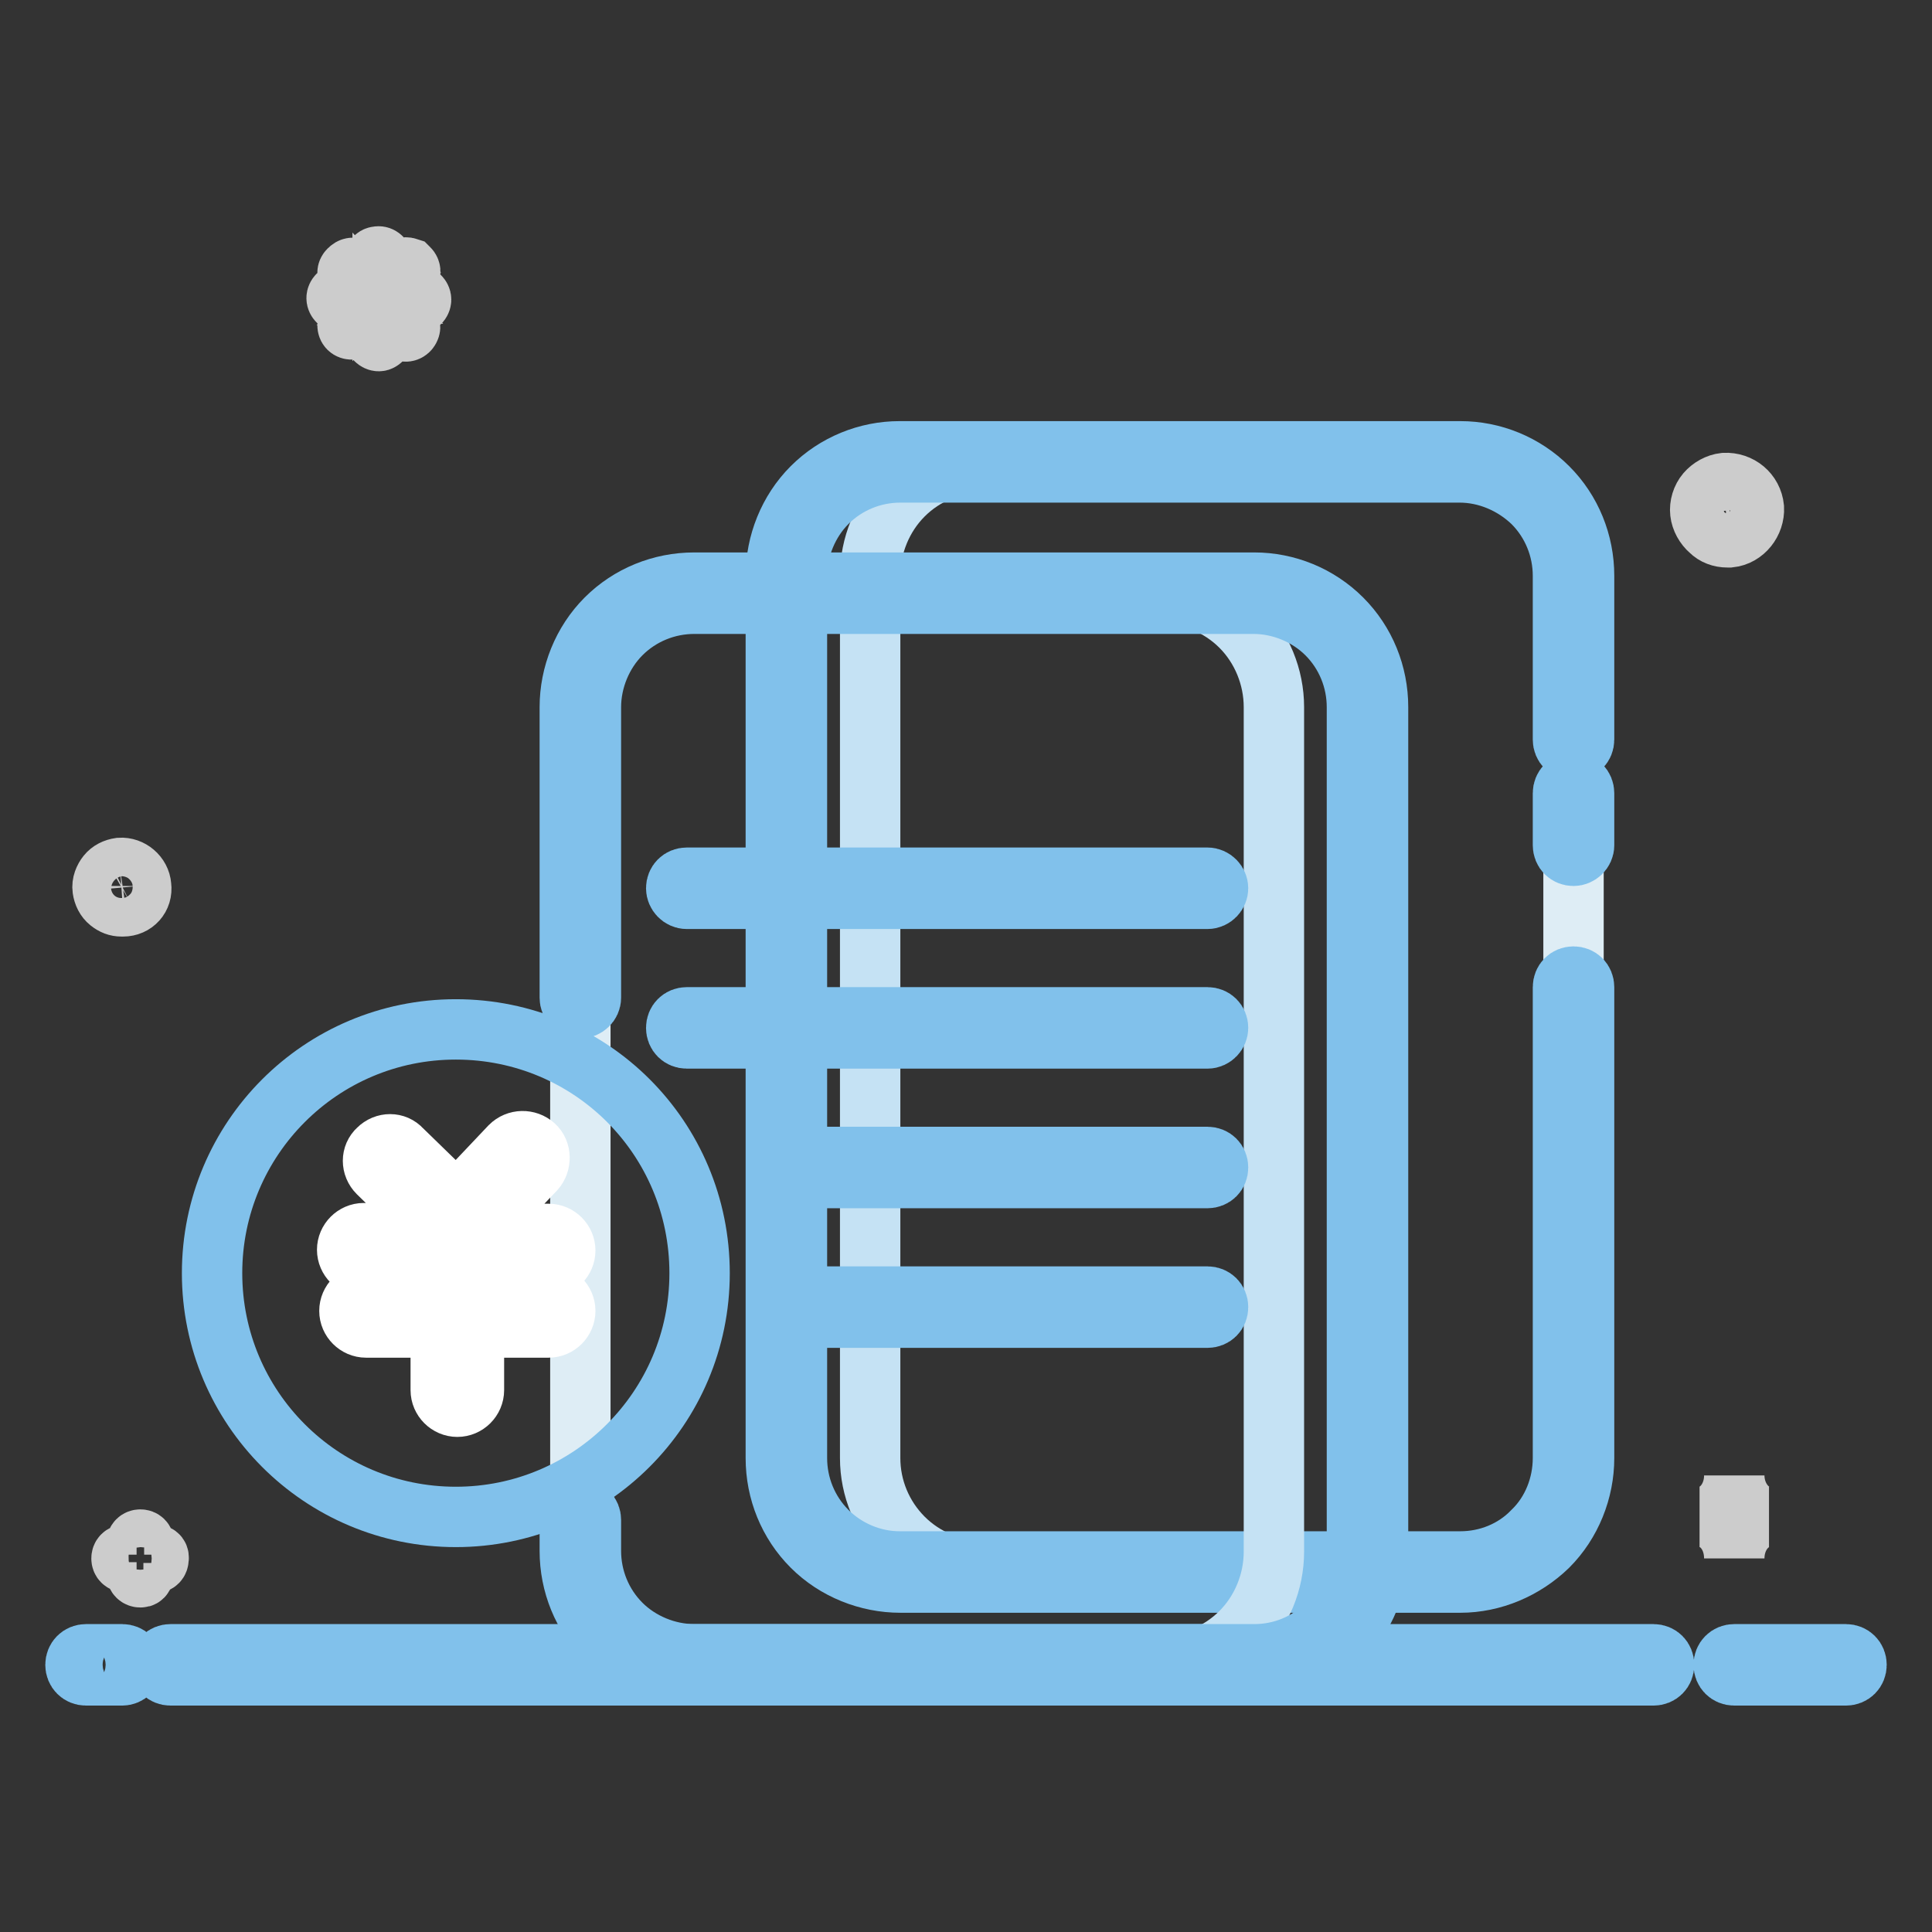 <?xml version="1.0" encoding="utf-8"?>
<!-- Svg Vector Icons : http://www.onlinewebfonts.com/icon -->
<!DOCTYPE svg PUBLIC "-//W3C//DTD SVG 1.1//EN" "http://www.w3.org/Graphics/SVG/1.1/DTD/svg11.dtd">
<svg version="1.1" xmlns="http://www.w3.org/2000/svg" xmlns:xlink="http://www.w3.org/1999/xlink" x="0px" y="0px" viewBox="0 0 256 256" enable-background="new 0 0 256 256" xml:space="preserve">
<rect x="0" y="0" width="256" height="256" fill="#333333" stroke="none"/>
<g> <path stroke-width="8" fill-opacity="0" stroke="#deedf5"  d="M204.1,65.6c-2.8-2.8-6.7-4.4-10.7-4.4h-74.1c-4,0-7.9,1.6-10.7,4.4c-2.8,2.8-4.4,6.7-4.4,10.7v116.8 c0,4,1.6,7.9,4.4,10.7c2.8,2.8,6.7,4.4,10.7,4.4h74.1c4,0,7.9-1.6,10.7-4.4c2.8-2.8,4.4-6.7,4.4-10.7V76.3 C208.5,72.3,206.9,68.5,204.1,65.6z"/> <path stroke-width="8" fill-opacity="0" stroke="#c5e2f4"  d="M115.3,193.2V76.3c0-4,1.6-7.9,4.4-10.7c2.8-2.8,6.7-4.4,10.7-4.4h-11.2c-4,0-7.9,1.6-10.7,4.4 c-2.8,2.8-4.4,6.7-4.4,10.7v116.8c0,4,1.6,7.9,4.4,10.7c2.8,2.8,6.7,4.4,10.7,4.4h11.2c-4,0-7.9-1.6-10.7-4.4 C116.9,201,115.3,197.2,115.3,193.2L115.3,193.2z"/> <path stroke-width="8" fill-opacity="0" stroke="#cccccc"  d="M18.7,117.4c-0.1-1.4-1.4-2.5-2.8-2.4c-0.7,0.1-1.3,0.4-1.7,0.9c-0.4,0.5-0.7,1.2-0.6,1.9 c0.1,0.7,0.4,1.3,0.9,1.7c0.5,0.4,1,0.6,1.6,0.6h0.2C17.8,120.1,18.9,118.9,18.7,117.4z M17.2,119.5c-0.8,0.4-1.7,0.3-2.3-0.3 c-0.4-0.3-0.7-0.9-0.7-1.4c-0.1-0.6,0.1-1.1,0.5-1.6c0.3-0.4,0.9-0.7,1.4-0.7h0.2c1.1,0,2,0.8,2.1,1.9 C18.4,118.3,17.9,119.1,17.2,119.5L17.2,119.5z M232.4,67.3c-0.2-2-1.9-3.4-3.9-3.3c-0.9,0.1-1.8,0.6-2.4,1.3 c-0.6,0.7-0.9,1.7-0.8,2.6c0.1,0.9,0.6,1.8,1.3,2.4c0.6,0.6,1.4,0.9,2.3,0.9h0.3C231.1,71,232.5,69.2,232.4,67.3z M230.2,70.1 c-1,0.5-2.3,0.4-3.2-0.4c-0.6-0.5-1-1.2-1-2c-0.1-0.8,0.2-1.5,0.7-2.1c0.5-0.6,1.2-1,2-1h0.3c1.5,0,2.8,1.1,2.9,2.7 C231.8,68.5,231.2,69.6,230.2,70.1z M50.2,45.2c-0.3,0-0.6-0.3-0.6-0.6V41L47,43.5c-0.2,0.2-0.6,0.2-0.8,0c-0.2-0.2-0.2-0.6,0-0.8 l2.6-2.6h-3.6c-0.3,0-0.6-0.3-0.6-0.6c0-0.3,0.3-0.6,0.6-0.6h3.6l-2.6-2.5C46,36.3,46,36,46.2,35.8c0,0,0,0,0.1-0.1 c0.2-0.2,0.5-0.3,0.8-0.1c0,0,0,0,0.1,0.1l2.6,2.5v-3.6C49.5,34.3,49.7,34,50,34c0.3-0.1,0.6,0.1,0.7,0.4c0,0.1,0,0.2,0,0.2v3.6 l2.6-2.6c0.2-0.2,0.5-0.2,0.8-0.1c0,0,0,0,0.1,0.1c0.2,0.2,0.2,0.5,0.1,0.8c0,0,0,0-0.1,0.1l-2.6,2.6h3.6c0.3,0,0.6,0.3,0.6,0.6 c0,0.3-0.3,0.6-0.6,0.6h-3.6l2.6,2.6c0.1,0.1,0.2,0.4,0.1,0.6c-0.1,0.3-0.4,0.5-0.7,0.4c-0.1,0-0.2-0.1-0.3-0.1L50.7,41v3.6 C50.8,44.9,50.4,45.2,50.2,45.2L50.2,45.2L50.2,45.2z M20.6,206h-1.5v-1.5c0-0.3-0.2-0.5-0.5-0.5c-0.3,0-0.5,0.2-0.5,0.5v1.5h-1.5 c-0.3,0-0.5,0.2-0.5,0.5s0.2,0.5,0.5,0.5l0,0h1.5v1.5c0,0.3,0.2,0.5,0.5,0.5l0,0c0.1,0,0.2,0,0.3-0.1c0.1-0.1,0.1-0.2,0.1-0.3v-1.5 h1.5c0.3,0,0.5-0.2,0.5-0.5C21.1,206.2,20.9,206,20.6,206z M229.8,195.5c0,3.1-2.1,5.5-4.6,5.5c2.6,0,4.6,2.4,4.6,5.5 c0-3.1,2.1-5.5,4.6-5.5C231.9,201,229.8,198.5,229.8,195.5z"/> <path stroke-width="8" fill-opacity="0" stroke="#81c1eb"  d="M244.6,222h-14.8c-0.8,0-1.4-0.6-1.4-1.4c0-0.8,0.6-1.4,1.4-1.4h14.8c0.8,0,1.4,0.6,1.4,1.4 C246,221.4,245.4,222,244.6,222z M219.1,222H22.6c-0.8,0-1.4-0.6-1.4-1.4c0-0.8,0.6-1.4,1.4-1.4h196.5c0.8,0,1.4,0.6,1.4,1.4 C220.5,221.4,219.9,222,219.1,222z M16.2,222h-4.8c-0.8,0-1.4-0.6-1.4-1.4c0-0.8,0.6-1.4,1.4-1.4l0,0h4.8c0.8,0,1.4,0.6,1.4,1.4 C17.6,221.4,16.9,222,16.2,222z"/> <path stroke-width="8" fill-opacity="0" stroke="#81c1eb"  d="M193.5,209.7h-0.1h-74.1c-4.3,0-8.6-1.7-11.7-4.8c-3.1-3.1-4.8-7.3-4.8-11.7V76.3c0-4.3,1.7-8.6,4.8-11.7 c3.1-3.1,7.3-4.8,11.6-4.8l0.1,0h74.1l0.1,0c4.3,0,8.5,1.7,11.6,4.8c3.1,3.1,4.8,7.3,4.8,11.7V98c0,0.8-0.6,1.4-1.4,1.4 c-0.8,0-1.4-0.6-1.4-1.4V76.3c0-3.6-1.4-7.1-4-9.7c-2.6-2.5-6.1-4-9.7-4h-74.1c-3.6,0-7.1,1.4-9.7,4c-2.5,2.5-4,6.1-4,9.7v116.9 c0,3.6,1.4,7.1,4,9.7c2.5,2.5,6,4,9.6,4h0.1h74.1h0.1c3.6,0,7.1-1.4,9.6-4c2.6-2.5,4-6.1,4-9.7v-62.4c0-0.8,0.6-1.4,1.4-1.4 c0.8,0,1.4,0.6,1.4,1.4v62.4c0,4.3-1.7,8.6-4.8,11.7C202,207.9,197.8,209.7,193.5,209.7L193.5,209.7z"/> <path stroke-width="8" fill-opacity="0" stroke="#81c1eb"  d="M208.5,113.4c-0.8,0-1.4-0.6-1.4-1.4v-6.9c0-0.8,0.6-1.4,1.4-1.4s1.4,0.6,1.4,1.4l0,0v6.9 C209.9,112.8,209.2,113.4,208.5,113.4L208.5,113.4z"/> <path stroke-width="8" fill-opacity="0" stroke="#deedf5"  d="M176.8,83c-2.8-2.8-6.7-4.4-10.7-4.4H92c-4,0-7.9,1.6-10.7,4.4c-2.8,2.8-4.4,6.7-4.4,10.7v111.9 c0,4,1.6,7.9,4.4,10.7c2.8,2.8,6.7,4.4,10.7,4.4h74.1c4,0,7.9-1.6,10.7-4.4c2.8-2.8,4.4-6.7,4.4-10.7V93.7 C181.2,89.7,179.6,85.8,176.8,83z"/> <path stroke-width="8" fill-opacity="0" stroke="#c5e2f4"  d="M176.8,83c-2.8-2.8-6.7-4.4-10.7-4.4h-12.4c4,0,7.9,1.6,10.7,4.4s4.4,6.7,4.4,10.7v111.9 c0,4-1.6,7.9-4.4,10.7c-2.8,2.8-6.7,4.4-10.7,4.4h12.4c4,0,7.9-1.6,10.7-4.4c2.8-2.8,4.4-6.7,4.4-10.7V93.7 C181.2,89.7,179.6,85.8,176.8,83z"/> <path stroke-width="8" fill-opacity="0" stroke="#81c1eb"  d="M166.2,222h-0.1H92c-4.3,0-8.6-1.7-11.7-4.8c-3.1-3.1-4.8-7.3-4.8-11.7v-4.1c0-0.8,0.7-1.4,1.4-1.4 c0.8,0,1.4,0.6,1.4,1.4v4.1c0,3.6,1.4,7.1,4,9.7c2.5,2.5,6.1,4,9.7,4h74.1l0.1,0c3.6,0,7.1-1.4,9.6-4c2.6-2.5,4-6.1,4-9.7V93.7 c0-3.6-1.4-7.1-4-9.7c-2.5-2.5-6.1-4-9.7-4H92c-3.6,0-7.1,1.4-9.7,4c-2.5,2.5-4,6.1-4,9.7v38.5c0,0.8-0.7,1.4-1.4,1.4 c-0.8,0-1.4-0.6-1.4-1.4V93.7c0-4.3,1.7-8.6,4.8-11.7c3.1-3.1,7.3-4.8,11.7-4.8h74.1l0.1,0c4.3,0,8.5,1.7,11.6,4.8 c3.1,3.1,4.8,7.3,4.8,11.7v111.9c0,4.3-1.7,8.6-4.8,11.7C174.7,220.3,170.5,222,166.2,222z"/> <path stroke-width="8" fill-opacity="0" stroke="#81c1eb"  d="M28.1,168.7c0,17.8,14.4,32.3,32.3,32.3c17.8,0,32.3-14.4,32.3-32.3s-14.4-32.3-32.3-32.3 C42.5,136.4,28.1,150.9,28.1,168.7z"/> <path stroke-width="8" fill-opacity="0" stroke="#81c1eb"  d="M160,174.6h-53c-0.8,0-1.4-0.6-1.4-1.4c0-0.8,0.6-1.4,1.4-1.4l0,0h53c0.8,0,1.4,0.6,1.4,1.4 C161.4,174,160.8,174.6,160,174.6L160,174.6z M160,156.1h-53c-0.8,0-1.4-0.6-1.4-1.4c0-0.8,0.6-1.4,1.4-1.4l0,0h53 c0.8,0,1.4,0.6,1.4,1.4C161.4,155.5,160.8,156.1,160,156.1L160,156.1z M160,137.6H91c-0.8,0-1.4-0.6-1.4-1.4c0-0.8,0.6-1.4,1.4-1.4 l0,0H160c0.8,0,1.4,0.6,1.4,1.4C161.4,136.9,160.8,137.6,160,137.6z M160,119.1H91c-0.8,0-1.4-0.7-1.4-1.4c0-0.8,0.6-1.4,1.4-1.4 H160c0.8,0,1.4,0.7,1.4,1.4C161.4,118.4,160.8,119.1,160,119.1z"/> <path stroke-width="8" fill-opacity="0" stroke="#ffffff"  d="M48.2,167.8c-1.2,0-2.2-1-2.2-2.2c0,0,0,0,0,0c0-1.2,1-2.2,2.2-2.2h10.1l-8.2-8c-0.9-0.9-0.9-2.3,0-3.1 c0.9-0.9,2.3-0.9,3.1,0l7.3,7.1l7.1-7.5c0.9-0.9,2.3-0.9,3.2-0.1c0.9,0.8,0.9,2.3,0.1,3.2l-8.1,8.5h9.9c1.2,0,2.2,1,2.2,2.2 c0,1.2-1,2.2-2.2,2.2h-9.9v3.6h9.9c1.2,0,2.2,1,2.2,2.2c0,1.2-1,2.2-2.2,2.2h-9.9v8.3c0,1.2-1,2.2-2.2,2.2c-1.2,0-2.2-1-2.2-2.2 c0,0,0,0,0,0v-8.3h-9.9c-1.2,0-2.2-1-2.2-2.2c0,0,0,0,0,0c0-1.2,1-2.2,2.2-2.2h9.9v-3.6H48.2z"/></g>
</svg>